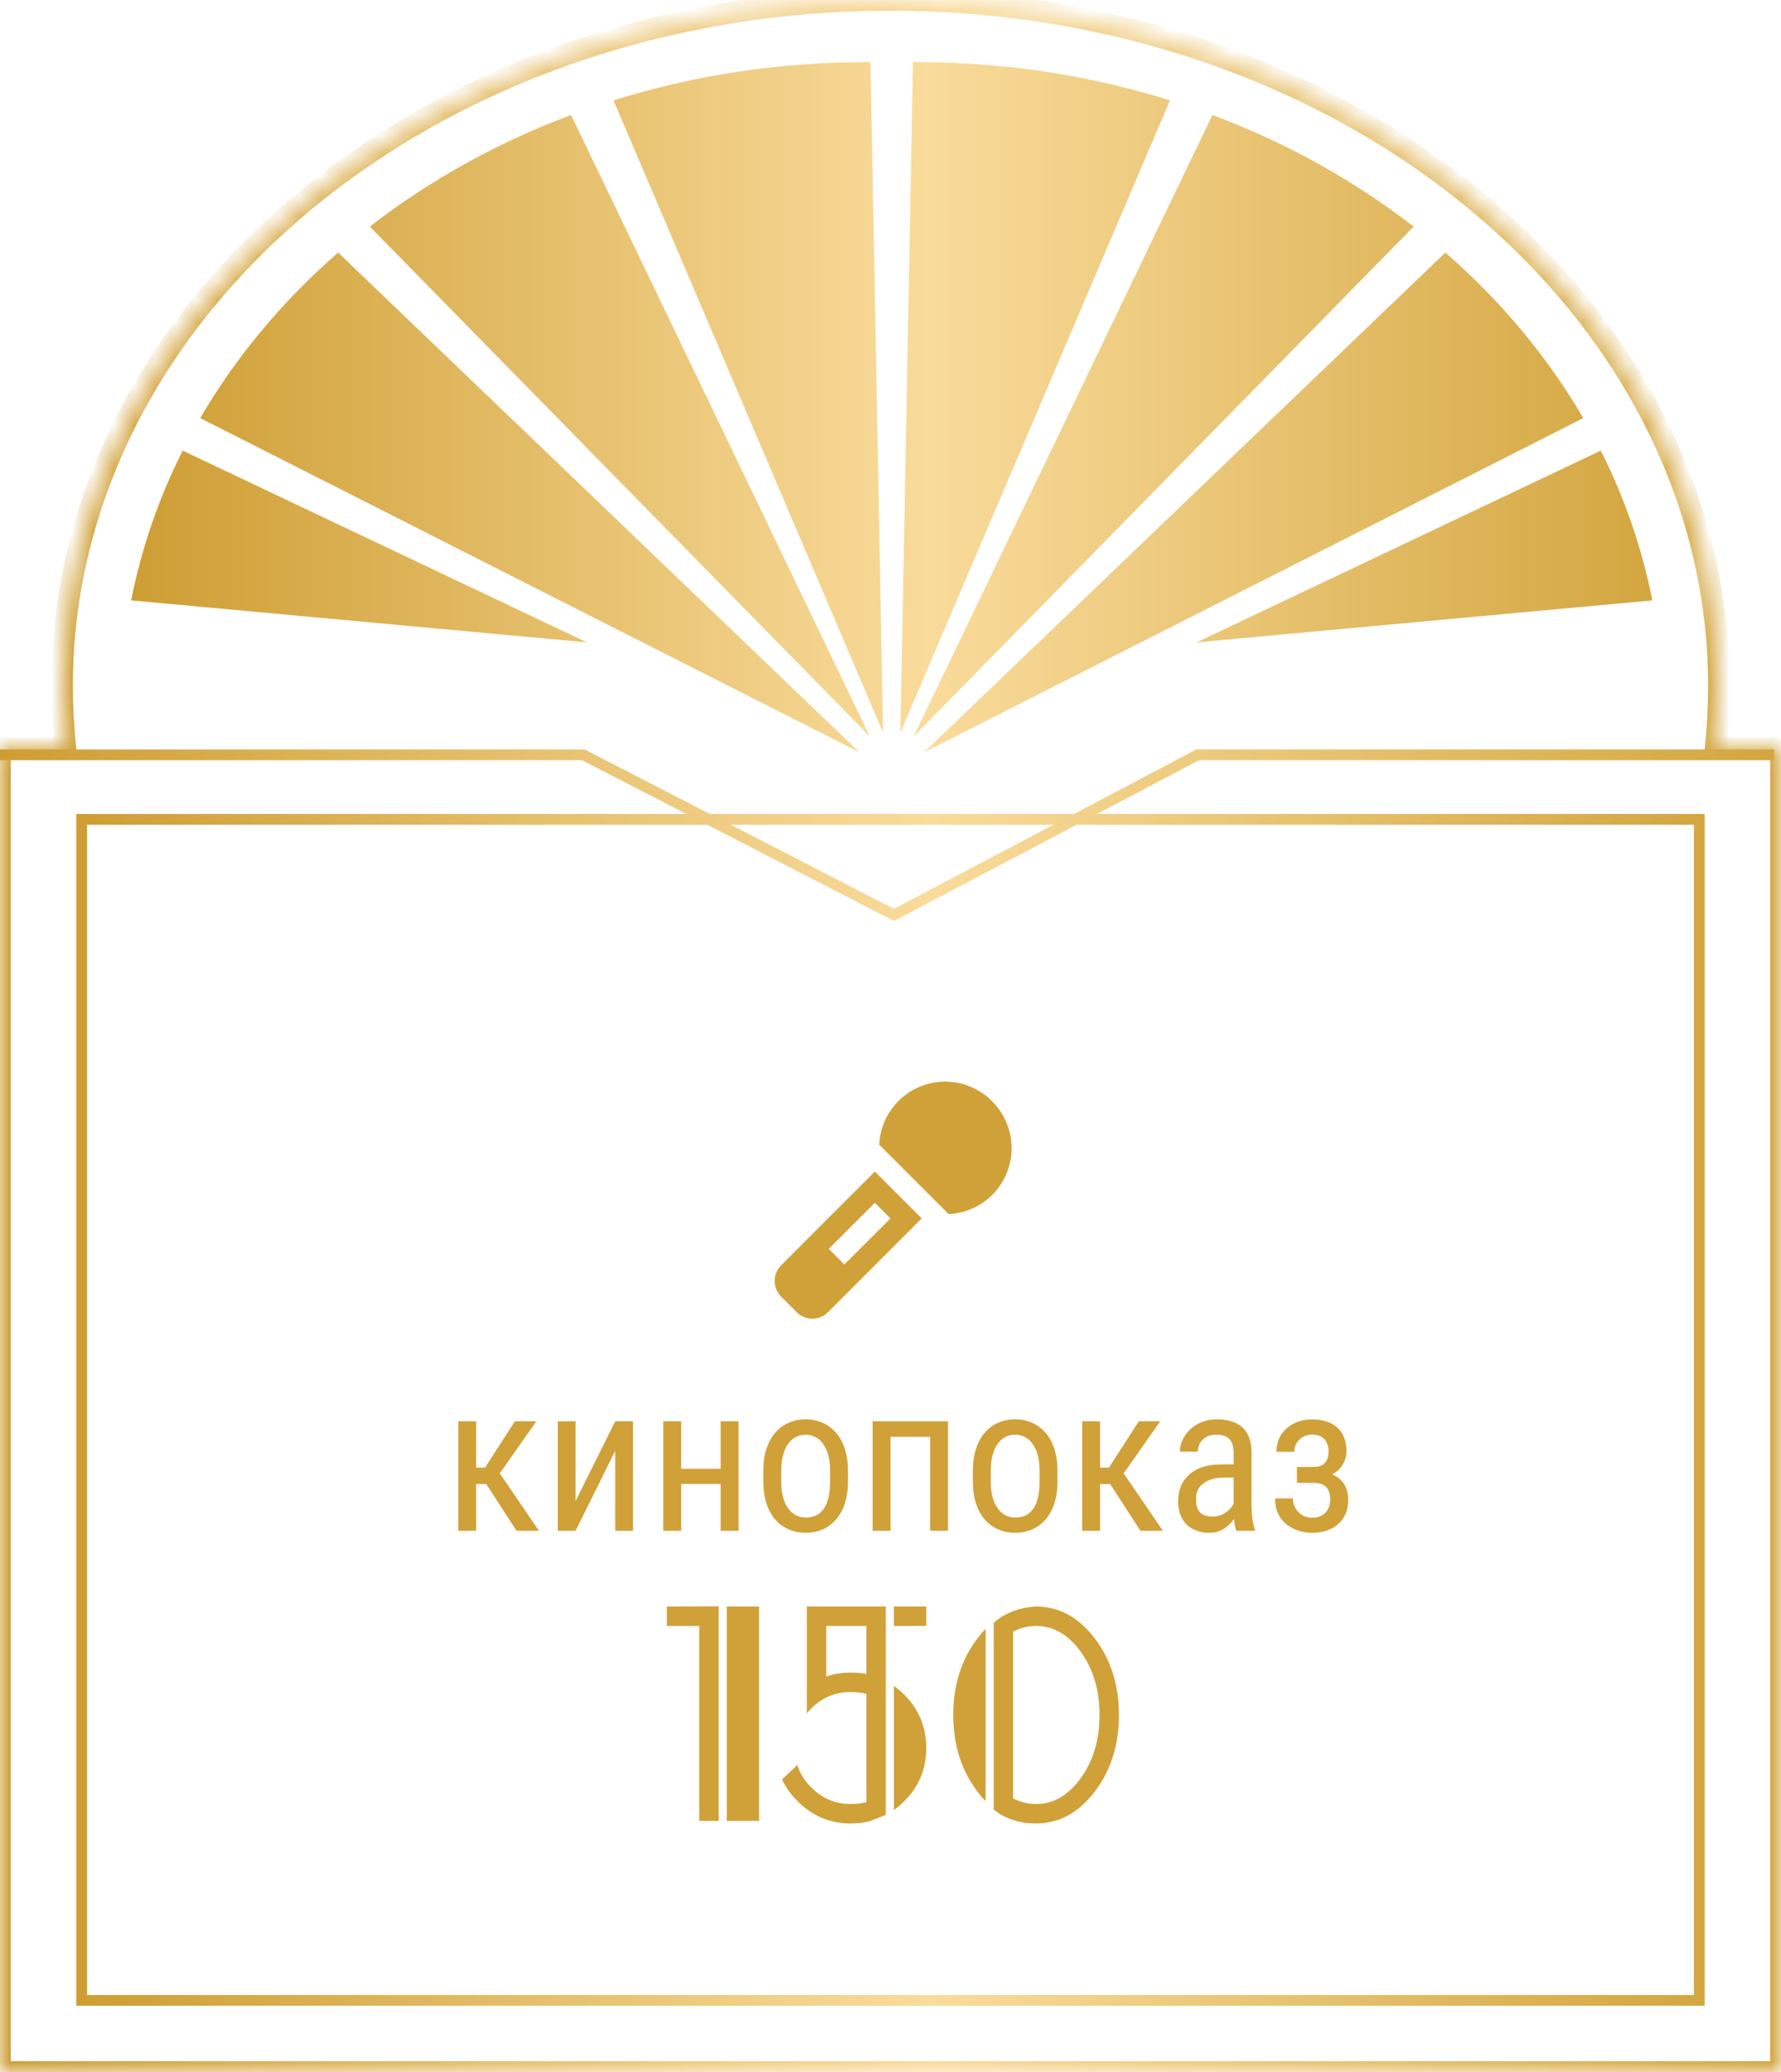 <?xml version="1.0" encoding="UTF-8"?> <svg xmlns="http://www.w3.org/2000/svg" width="86" height="100" viewBox="0 0 86 100" fill="none"><path fill-rule="evenodd" clip-rule="evenodd" d="M43.48 35.354L44.087 3.001L44.287 3C48.573 3 52.684 3.652 56.496 4.844L43.48 35.354ZM44.121 35.54L58.546 5.549C62.122 6.888 65.397 8.716 68.262 10.935L44.121 35.54ZM44.626 36.304L69.792 12.19C72.468 14.52 74.724 17.213 76.451 20.179L44.626 36.304ZM57.789 31L77.298 21.748C78.447 24.028 79.29 26.45 79.786 28.976L57.789 31ZM42.64 35.354L42.033 3.001L41.833 3C37.547 3 33.436 3.652 29.624 4.844L42.64 35.354ZM41.999 35.54L27.574 5.549C23.998 6.888 20.723 8.716 17.858 10.935L41.999 35.54ZM41.494 36.304L16.328 12.19C13.652 14.52 11.396 17.213 9.669 20.179L41.494 36.304ZM28.33 31L8.822 21.748C7.673 24.028 6.83 26.45 6.334 28.976L28.33 31Z" fill="url(#paint0_linear_171_3770)"></path><mask id="path-2-inside-1_171_3770" fill="white"><path fill-rule="evenodd" clip-rule="evenodd" d="M82.841 36.089C82.946 35.11 83 34.119 83 33.118C83 14.828 65.091 0 43 0C20.909 0 3 14.828 3 33.118C3 34.119 3.054 35.11 3.159 36.089H0V100H86V36.089H82.841Z"></path></mask><path d="M82.841 36.089L82.325 36.033L82.263 36.608H82.841V36.089ZM3.159 36.089V36.608H3.737L3.675 36.033L3.159 36.089ZM0 36.089V35.569H-0.519V36.089H0ZM0 100H-0.519V100.52H0V100ZM86 100V100.52H86.519V100H86ZM86 36.089H86.519V35.569H86V36.089ZM82.481 33.118C82.481 34.101 82.428 35.073 82.325 36.033L83.358 36.144C83.465 35.147 83.519 34.138 83.519 33.118H82.481ZM43 0.519C64.901 0.519 82.481 15.202 82.481 33.118H83.519C83.519 14.453 65.282 -0.519 43 -0.519V0.519ZM3.519 33.118C3.519 15.202 21.099 0.519 43 0.519V-0.519C20.718 -0.519 2.481 14.453 2.481 33.118H3.519ZM3.675 36.033C3.572 35.073 3.519 34.101 3.519 33.118H2.481C2.481 34.138 2.535 35.147 2.642 36.144L3.675 36.033ZM0 36.608H3.159V35.569H0V36.608ZM0.519 100V36.089H-0.519V100H0.519ZM86 99.481H0V100.52H86V99.481ZM85.481 36.089V100H86.519V36.089H85.481ZM82.841 36.608H86V35.569H82.841V36.608Z" fill="url(#paint1_linear_171_3770)" mask="url(#path-2-inside-1_171_3770)"></path><path d="M0 36.43H28.167L43.167 44.157L57.833 36.43H85.667" stroke="url(#paint2_linear_171_3770)" stroke-width="0.519"></path><rect x="3.945" y="39.544" width="78.109" height="57.001" stroke="url(#paint3_linear_171_3770)" stroke-width="0.519"></rect><path d="M34.703 77.528V87.88H33.766V78.474H32.203V77.536L34.703 77.528ZM36.656 77.536V87.88H35.094V77.536H36.656ZM39.898 80.911C40.268 80.786 40.664 80.724 41.086 80.724C41.346 80.724 41.596 80.747 41.836 80.794V78.474H39.898V80.911ZM42.773 87.591L42.047 87.88V87.888C41.745 87.966 41.425 88.005 41.086 88.005C40.081 88.005 39.224 87.648 38.516 86.935C38.188 86.612 37.938 86.26 37.766 85.88L38.5 85.185C38.63 85.591 38.857 85.953 39.18 86.27C39.706 86.802 40.341 87.067 41.086 87.067C41.352 87.067 41.602 87.036 41.836 86.974V81.755C41.596 81.692 41.346 81.661 41.086 81.661C40.341 81.661 39.706 81.924 39.18 82.45C39.102 82.528 39.029 82.609 38.961 82.692V77.536H41.836H42.773V87.591ZM43.164 78.474V77.536H44.727V78.474H43.164ZM43.164 81.372C43.336 81.492 43.503 81.63 43.664 81.786C44.372 82.5 44.727 83.359 44.727 84.364C44.727 85.37 44.372 86.226 43.664 86.935C43.503 87.096 43.336 87.237 43.164 87.356V81.372ZM48.922 86.794C49.271 86.976 49.641 87.067 50.031 87.067C50.87 87.067 51.591 86.648 52.195 85.81C52.794 84.971 53.094 83.958 53.094 82.77C53.094 81.578 52.794 80.565 52.195 79.731C51.591 78.893 50.87 78.474 50.031 78.474C49.641 78.474 49.271 78.565 48.922 78.747V86.794ZM47.984 78.325C48.156 78.169 48.341 78.039 48.539 77.935C48.737 77.83 48.93 77.75 49.117 77.692C49.305 77.635 49.479 77.596 49.641 77.575C49.802 77.549 49.932 77.536 50.031 77.536C51.135 77.536 52.078 78.046 52.859 79.067C53.641 80.093 54.031 81.328 54.031 82.77C54.031 84.218 53.641 85.453 52.859 86.474C52.078 87.495 51.135 88.005 50.031 88.005C49.932 88.005 49.81 88 49.664 87.989C49.518 87.984 49.354 87.958 49.172 87.911C48.995 87.87 48.805 87.804 48.602 87.716C48.398 87.627 48.193 87.502 47.984 87.341V78.325ZM47.594 86.927C47.526 86.859 47.458 86.789 47.391 86.716C47.328 86.638 47.266 86.557 47.203 86.474C46.422 85.453 46.031 84.218 46.031 82.77C46.031 81.328 46.422 80.093 47.203 79.067C47.266 78.984 47.328 78.906 47.391 78.833C47.458 78.755 47.526 78.682 47.594 78.614V86.927Z" fill="#D0A138"></path><path d="M22.992 68.597V73.88H22.128V68.597H22.992ZM25.898 68.597L23.773 71.624H22.704L22.567 70.833H23.422L24.862 68.597H25.898ZM24.94 73.88L23.393 71.487L23.944 70.833L26.024 73.88H24.94ZM27.792 72.449L29.706 68.597H30.57V73.88H29.706V70.027L27.792 73.88H26.933V68.597H27.792V72.449ZM34.96 70.887V71.619H32.719V70.887H34.96ZM32.895 68.597V73.88H32.03V68.597H32.895ZM35.663 68.597V73.88H34.799V68.597H35.663ZM36.859 71.492V70.989C36.859 70.579 36.911 70.219 37.016 69.91C37.12 69.598 37.265 69.337 37.45 69.129C37.636 68.921 37.852 68.764 38.1 68.66C38.347 68.553 38.612 68.499 38.895 68.499C39.185 68.499 39.454 68.553 39.701 68.66C39.949 68.764 40.165 68.921 40.351 69.129C40.539 69.337 40.686 69.598 40.79 69.91C40.894 70.219 40.946 70.579 40.946 70.989V71.492C40.946 71.902 40.894 72.264 40.79 72.576C40.686 72.885 40.541 73.144 40.355 73.353C40.17 73.561 39.953 73.717 39.706 73.821C39.459 73.925 39.192 73.978 38.905 73.978C38.619 73.978 38.352 73.925 38.105 73.821C37.857 73.717 37.639 73.561 37.45 73.353C37.265 73.144 37.12 72.885 37.016 72.576C36.911 72.264 36.859 71.902 36.859 71.492ZM37.724 70.989V71.492C37.724 71.782 37.753 72.036 37.812 72.254C37.87 72.472 37.953 72.654 38.06 72.801C38.168 72.947 38.293 73.058 38.437 73.133C38.58 73.204 38.736 73.24 38.905 73.24C39.101 73.24 39.272 73.204 39.418 73.133C39.568 73.058 39.691 72.947 39.789 72.801C39.887 72.654 39.96 72.472 40.009 72.254C40.058 72.036 40.082 71.782 40.082 71.492V70.989C40.082 70.7 40.053 70.447 39.994 70.232C39.935 70.014 39.852 69.832 39.745 69.686C39.638 69.536 39.511 69.425 39.364 69.353C39.221 69.279 39.065 69.241 38.895 69.241C38.73 69.241 38.575 69.279 38.432 69.353C38.288 69.425 38.163 69.536 38.056 69.686C37.952 69.832 37.87 70.014 37.812 70.232C37.753 70.447 37.724 70.7 37.724 70.989ZM44.999 68.597V69.344H42.89V68.597H44.999ZM43.002 68.597V73.88H42.138V68.597H43.002ZM45.775 68.597V73.88H44.911V68.597H45.775ZM46.977 71.492V70.989C46.977 70.579 47.029 70.219 47.133 69.91C47.237 69.598 47.382 69.337 47.567 69.129C47.753 68.921 47.969 68.764 48.217 68.66C48.464 68.553 48.73 68.499 49.013 68.499C49.302 68.499 49.571 68.553 49.818 68.66C50.066 68.764 50.282 68.921 50.468 69.129C50.657 69.337 50.803 69.598 50.907 69.91C51.011 70.219 51.063 70.579 51.063 70.989V71.492C51.063 71.902 51.011 72.264 50.907 72.576C50.803 72.885 50.658 73.144 50.473 73.353C50.287 73.561 50.071 73.717 49.823 73.821C49.576 73.925 49.309 73.978 49.023 73.978C48.736 73.978 48.469 73.925 48.222 73.821C47.974 73.717 47.756 73.561 47.567 73.353C47.382 73.144 47.237 72.885 47.133 72.576C47.029 72.264 46.977 71.902 46.977 71.492ZM47.841 70.989V71.492C47.841 71.782 47.87 72.036 47.929 72.254C47.987 72.472 48.07 72.654 48.178 72.801C48.285 72.947 48.41 73.058 48.554 73.133C48.697 73.204 48.853 73.24 49.023 73.24C49.218 73.24 49.389 73.204 49.535 73.133C49.685 73.058 49.809 72.947 49.906 72.801C50.004 72.654 50.077 72.472 50.126 72.254C50.175 72.036 50.199 71.782 50.199 71.492V70.989C50.199 70.7 50.17 70.447 50.111 70.232C50.053 70.014 49.97 69.832 49.862 69.686C49.755 69.536 49.628 69.425 49.481 69.353C49.338 69.279 49.182 69.241 49.013 69.241C48.847 69.241 48.692 69.279 48.549 69.353C48.406 69.425 48.28 69.536 48.173 69.686C48.069 69.832 47.987 70.014 47.929 70.232C47.87 70.447 47.841 70.7 47.841 70.989ZM53.119 68.597V73.88H52.255V68.597H53.119ZM56.024 68.597L53.9 71.624H52.831L52.694 70.833H53.549L54.989 68.597H56.024ZM55.067 73.88L53.52 71.487L54.071 70.833L56.151 73.88H55.067ZM59.569 72.977V70.11C59.569 69.902 59.537 69.734 59.472 69.607C59.41 69.481 59.315 69.388 59.188 69.329C59.065 69.27 58.908 69.241 58.72 69.241C58.537 69.241 58.38 69.279 58.246 69.353C58.116 69.428 58.015 69.528 57.943 69.651C57.875 69.775 57.841 69.912 57.841 70.061H56.977C56.977 69.873 57.017 69.686 57.099 69.5C57.183 69.314 57.304 69.147 57.46 68.997C57.616 68.844 57.803 68.724 58.022 68.636C58.243 68.545 58.49 68.499 58.764 68.499C59.089 68.499 59.377 68.553 59.628 68.66C59.879 68.764 60.075 68.935 60.219 69.173C60.362 69.41 60.434 69.726 60.434 70.12V72.728C60.434 72.903 60.447 73.091 60.473 73.289C60.502 73.488 60.543 73.659 60.595 73.802V73.88H59.701C59.659 73.776 59.626 73.637 59.603 73.465C59.581 73.289 59.569 73.126 59.569 72.977ZM59.706 70.677L59.716 71.311H59.115C58.91 71.311 58.723 71.334 58.554 71.38C58.388 71.425 58.245 71.492 58.124 71.58C58.004 71.665 57.911 71.77 57.846 71.897C57.784 72.024 57.753 72.169 57.753 72.332C57.753 72.544 57.782 72.713 57.841 72.84C57.899 72.963 57.987 73.053 58.105 73.108C58.222 73.164 58.37 73.191 58.549 73.191C58.767 73.191 58.959 73.141 59.125 73.04C59.291 72.939 59.42 72.817 59.511 72.674C59.605 72.531 59.649 72.397 59.643 72.273L59.833 72.679C59.82 72.806 59.778 72.944 59.706 73.094C59.638 73.24 59.542 73.382 59.418 73.519C59.294 73.652 59.148 73.763 58.978 73.851C58.812 73.935 58.625 73.978 58.417 73.978C58.111 73.978 57.842 73.919 57.611 73.802C57.383 73.685 57.206 73.512 57.079 73.284C56.952 73.056 56.889 72.775 56.889 72.439C56.889 72.186 56.933 71.951 57.02 71.736C57.108 71.522 57.239 71.336 57.411 71.18C57.584 71.02 57.8 70.897 58.06 70.809C58.324 70.721 58.629 70.677 58.974 70.677H59.706ZM63.48 71.356H62.626V70.799H63.412C63.601 70.799 63.749 70.768 63.856 70.706C63.964 70.641 64.04 70.551 64.086 70.438C64.132 70.324 64.154 70.19 64.154 70.037C64.154 69.9 64.128 69.772 64.076 69.651C64.024 69.528 63.94 69.428 63.822 69.353C63.705 69.275 63.549 69.236 63.353 69.236C63.194 69.236 63.049 69.274 62.919 69.349C62.789 69.42 62.686 69.519 62.611 69.647C62.536 69.77 62.499 69.91 62.499 70.066H61.64C61.64 69.744 61.716 69.467 61.869 69.236C62.025 69.002 62.234 68.821 62.494 68.694C62.755 68.567 63.041 68.504 63.353 68.504C63.614 68.504 63.847 68.538 64.052 68.606C64.257 68.671 64.431 68.769 64.574 68.899C64.717 69.026 64.826 69.186 64.901 69.378C64.98 69.567 65.019 69.787 65.019 70.037C65.019 70.216 64.983 70.385 64.911 70.545C64.84 70.704 64.737 70.846 64.603 70.97C64.47 71.09 64.307 71.185 64.115 71.253C63.926 71.321 63.715 71.356 63.48 71.356ZM62.626 71.014H63.48C63.741 71.014 63.972 71.045 64.174 71.106C64.376 71.165 64.545 71.253 64.682 71.37C64.822 71.487 64.926 71.632 64.994 71.805C65.066 71.974 65.102 72.169 65.102 72.391C65.102 72.638 65.059 72.861 64.975 73.06C64.89 73.255 64.769 73.421 64.613 73.558C64.46 73.694 64.276 73.799 64.061 73.87C63.85 73.942 63.614 73.978 63.353 73.978C63.06 73.978 62.777 73.919 62.504 73.802C62.234 73.685 62.011 73.504 61.835 73.26C61.659 73.012 61.571 72.698 61.571 72.317H62.431C62.431 72.477 62.468 72.628 62.543 72.772C62.621 72.915 62.728 73.03 62.865 73.118C63.005 73.206 63.168 73.25 63.353 73.25C63.549 73.25 63.712 73.211 63.842 73.133C63.972 73.055 64.07 72.951 64.135 72.82C64.2 72.69 64.232 72.549 64.232 72.395C64.232 72.197 64.203 72.037 64.144 71.917C64.086 71.796 63.996 71.709 63.876 71.653C63.755 71.595 63.601 71.565 63.412 71.565H62.626V71.014Z" fill="#D0A138"></path><path d="M47.905 53.149C47.47 52.708 46.915 52.404 46.309 52.273C45.703 52.143 45.073 52.192 44.495 52.414C43.916 52.637 43.415 53.023 43.053 53.526C42.691 54.028 42.483 54.626 42.455 55.245L45.806 58.596C46.425 58.568 47.022 58.361 47.524 57.999C48.027 57.637 48.413 57.136 48.636 56.558C48.858 55.981 48.908 55.35 48.778 54.745C48.648 54.139 48.345 53.585 47.905 53.149ZM39.982 58.802L37.719 61.069C37.519 61.269 37.406 61.54 37.406 61.823C37.406 62.106 37.519 62.377 37.719 62.577L38.473 63.331C38.673 63.531 38.944 63.644 39.227 63.644C39.51 63.644 39.781 63.531 39.981 63.331L42.243 61.069L44.507 58.805L42.244 56.543L39.982 58.802ZM40.772 61.028L40.018 60.274L42.244 58.051L42.999 58.805L40.772 61.028Z" fill="#D0A138"></path><defs><linearGradient id="paint0_linear_171_3770" x1="79.786" y1="19.652" x2="6.334" y2="19.652" gradientUnits="userSpaceOnUse"><stop stop-color="#D3A640"></stop><stop offset="0.475" stop-color="#F9DB9B"></stop><stop offset="1" stop-color="#CE9E34"></stop></linearGradient><linearGradient id="paint1_linear_171_3770" x1="86" y1="50" x2="0" y2="50" gradientUnits="userSpaceOnUse"><stop stop-color="#D3A640"></stop><stop offset="0.475" stop-color="#F9DB9B"></stop><stop offset="1" stop-color="#CE9E34"></stop></linearGradient><linearGradient id="paint2_linear_171_3770" x1="85.667" y1="40.294" x2="0" y2="40.294" gradientUnits="userSpaceOnUse"><stop stop-color="#D3A640"></stop><stop offset="0.475" stop-color="#F9DB9B"></stop><stop offset="1" stop-color="#CE9E34"></stop></linearGradient><linearGradient id="paint3_linear_171_3770" x1="82.314" y1="68.044" x2="3.686" y2="68.044" gradientUnits="userSpaceOnUse"><stop stop-color="#D3A640"></stop><stop offset="0.475" stop-color="#F9DB9B"></stop><stop offset="1" stop-color="#CE9E34"></stop></linearGradient></defs></svg> 